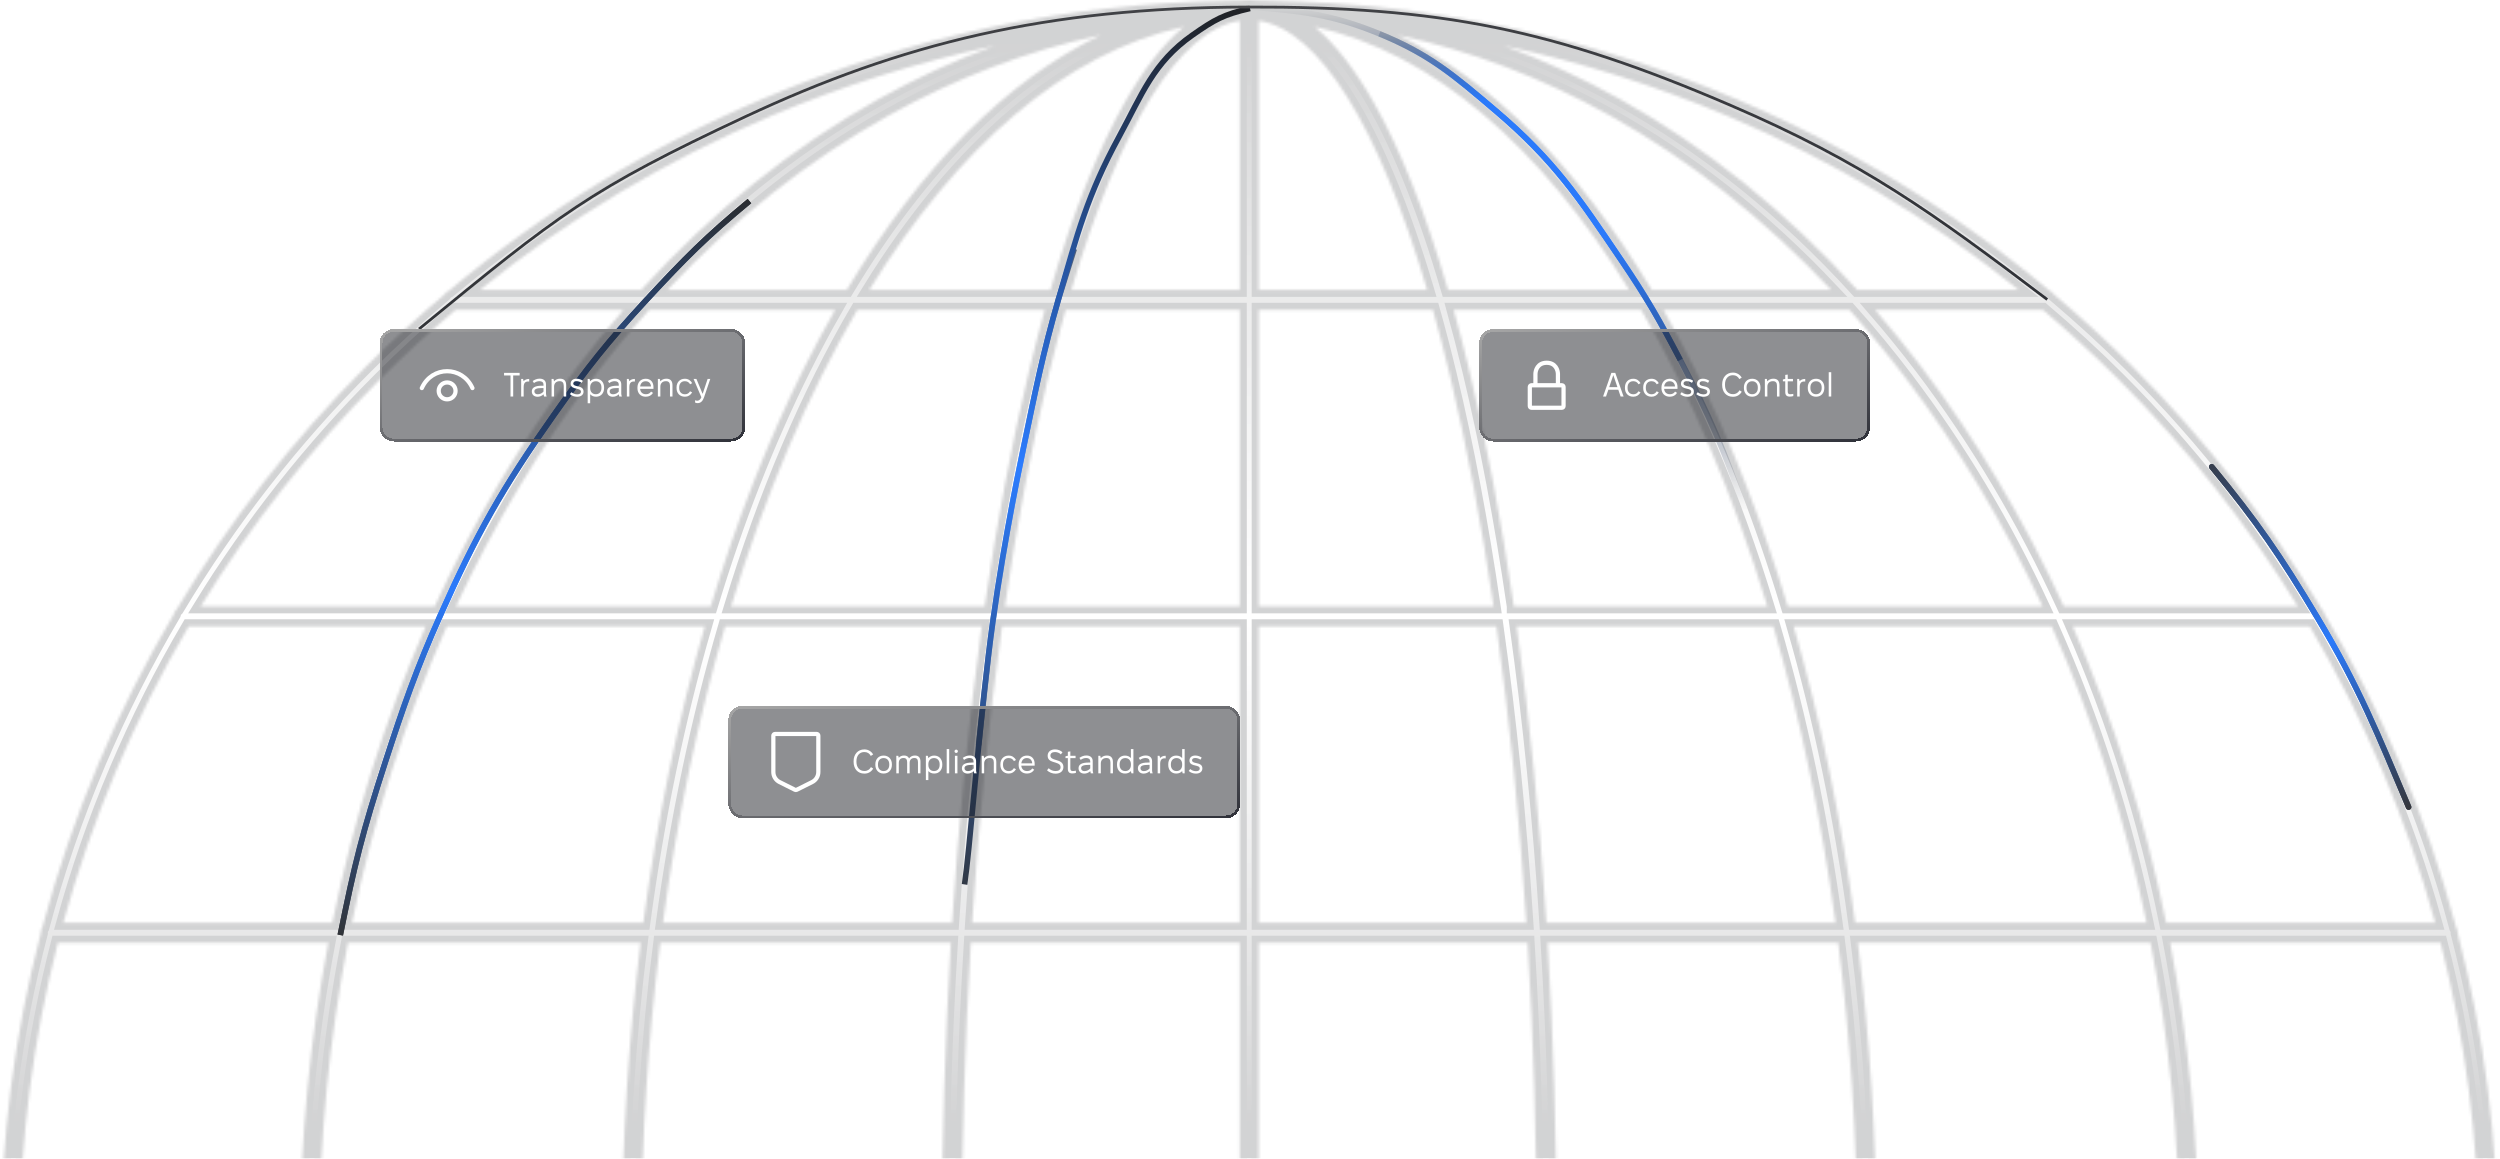 <svg width="889" height="412" viewBox="0 0 889 412" fill="none" xmlns="http://www.w3.org/2000/svg">
<g opacity="0.2">
<mask id="path-1-inside-1_2053_4149" fill="white">
<path d="M873.945 556.624C883.373 520.525 888.177 483.294 888.268 445.339C888.383 444.989 888.461 444.621 888.461 444.232C888.461 443.843 888.383 443.476 888.268 443.125C888.176 405.17 883.372 367.939 873.945 331.84C873.947 331.79 873.96 331.743 873.96 331.692C873.96 331.004 873.756 330.368 873.418 329.824C868.134 309.977 861.452 290.475 853.379 271.388C845.624 253.054 836.682 235.384 826.643 218.4C826.482 217.652 826.079 217.001 825.528 216.509C806.834 185.238 784.332 156.359 758.217 130.244C749.297 121.324 740.037 112.849 730.488 104.776C730.086 104.115 729.482 103.596 728.753 103.31C695.099 75.151 657.683 52.26 617.073 35.083C564.686 12.925 509.178 1.227 451.967 0.259C450.544 0.217 449.12 0.187 447.694 0.169C447.538 0.164 447.382 0.156 447.225 0.152C446.23 0.052 445.231 0 444.23 0C443.229 0 442.23 0.052 441.235 0.152C441.079 0.156 440.922 0.164 440.766 0.169C439.34 0.188 437.916 0.218 436.494 0.259C379.283 1.227 323.775 12.924 271.387 35.083C230.777 52.259 193.361 75.15 159.707 103.31C158.978 103.596 158.374 104.116 157.972 104.777C148.424 112.849 139.164 121.324 130.244 130.244C104.129 156.359 81.628 185.238 62.934 216.509C62.382 217.001 61.979 217.653 61.818 218.402C51.78 235.385 42.838 253.054 35.083 271.388C27.01 290.475 20.329 309.978 15.044 329.824C14.706 330.368 14.502 331.004 14.502 331.692C14.502 331.742 14.515 331.789 14.517 331.839C5.089 367.939 0.284 405.17 0.193 443.126C0.078 443.476 0 443.843 0 444.231C0 444.619 0.078 444.986 0.193 445.336C0.284 483.292 5.089 520.523 14.517 556.622C14.515 556.672 14.502 556.719 14.502 556.77C14.502 557.458 14.706 558.094 15.044 558.638C20.328 578.485 27.009 597.987 35.082 617.074C42.837 635.408 51.778 653.077 61.816 670.06C61.977 670.81 62.381 671.462 62.933 671.954C81.627 703.225 104.128 732.103 130.243 758.218C139.163 767.138 148.423 775.613 157.971 783.685C158.373 784.347 158.978 784.867 159.708 785.153C193.362 813.312 230.778 836.203 271.387 853.379C323.724 875.516 379.174 887.212 436.326 888.199C437.81 888.243 439.296 888.274 440.783 888.293C440.934 888.297 441.084 888.306 441.235 888.309C442.23 888.409 443.229 888.461 444.23 888.461C445.231 888.461 446.23 888.409 447.225 888.309C447.376 888.305 447.526 888.297 447.677 888.293C449.164 888.274 450.65 888.243 452.134 888.199C509.286 887.211 564.737 875.516 617.073 853.379C657.682 836.202 695.098 813.312 728.752 785.153C729.482 784.867 730.086 784.347 730.488 783.685C740.036 775.613 749.296 767.138 758.216 758.218C784.331 732.104 806.832 703.225 825.526 671.954C826.077 671.462 826.48 670.811 826.641 670.062C836.679 653.078 845.622 635.409 853.377 617.075C861.45 597.988 868.131 578.486 873.416 558.64C873.754 558.096 873.958 557.459 873.958 556.771C873.96 556.721 873.947 556.674 873.945 556.624ZM6.948 447.789H106.602C106.816 483.796 110.25 519.133 116.756 553.217H20.593C11.801 518.982 7.231 483.719 6.948 447.789ZM20.592 335.25H116.755C110.248 369.334 106.814 404.671 106.601 440.678H6.947C7.231 404.747 11.801 369.484 20.592 335.25ZM881.515 440.677H781.861C781.647 404.67 778.213 369.333 771.707 335.249H867.87C876.662 369.484 881.232 404.747 881.515 440.677ZM775.032 440.677H667.341C667.2 404.669 664.937 369.332 660.651 335.249H764.745C771.329 369.308 774.816 404.647 775.032 440.677ZM509.538 778.295H447.601V672.867H531.126C526.798 702.369 521.604 729.945 515.586 755.008C513.637 763.126 511.618 770.888 509.538 778.295ZM372.877 755.007C366.86 729.945 361.665 702.369 357.337 672.866H440.863V778.294H378.926C376.845 770.888 374.826 763.126 372.877 755.007ZM378.925 110.171H440.862V215.599H357.336C361.664 186.097 366.859 158.521 372.876 133.459C374.826 125.34 376.845 117.578 378.925 110.171ZM515.586 133.459C521.603 158.521 526.797 186.097 531.126 215.599H447.601V110.171H509.538C511.618 117.578 513.637 125.34 515.586 133.459ZM447.601 103.06V7.375C469.039 10.623 490.24 44.711 507.489 103.06H447.601ZM440.862 7.376V103.061H380.974C398.223 44.712 419.424 10.624 440.862 7.376ZM440.862 222.711V328.139H345.687C348.099 291.171 351.67 255.78 356.316 222.711H440.862ZM440.862 335.25V440.678H341.996C342.064 404.653 343.162 369.314 345.237 335.25H440.862ZM440.862 447.789V553.217H345.238C343.163 519.153 342.065 483.814 341.997 447.789H440.862ZM440.862 560.328V665.756H356.316C351.669 632.687 348.099 597.296 345.687 560.328H440.862ZM440.862 785.406V881.091C419.424 877.843 398.223 843.755 380.974 785.406H440.862ZM447.601 881.09V785.405H507.489C490.24 843.754 469.039 877.842 447.601 881.09ZM447.601 665.755V560.328H542.775C540.363 597.296 536.792 632.687 532.146 665.756L447.601 665.755ZM447.601 553.216V447.789H546.466C546.398 483.814 545.3 519.153 543.225 553.217H447.601V553.216ZM447.601 440.677V335.25H543.224C545.299 369.314 546.397 404.652 546.465 440.678H447.601V440.677ZM447.601 328.138V222.711H532.146C536.793 255.78 540.363 291.171 542.775 328.139L447.601 328.138ZM539.324 222.711H630.611C640.146 255.382 647.637 290.766 652.733 328.139H549.898C547.497 291.199 543.946 255.81 539.324 222.711ZM538.312 215.599C533.922 185.487 528.635 157.352 522.5 131.799C520.698 124.291 518.838 117.084 516.927 110.172H583.598C601.18 140.206 616.364 175.802 628.488 215.6H538.312V215.599ZM514.911 103.06C506.948 75.677 498.102 53.34 488.506 36.434C481.784 24.592 474.78 15.617 467.543 9.534C509.553 18.68 547.998 52.248 579.324 103.06H514.911ZM399.957 36.434C390.361 53.34 381.514 75.678 373.551 103.06H309.139C340.465 52.247 378.91 18.68 420.92 9.534C413.683 15.617 406.679 24.591 399.957 36.434ZM371.536 110.171C369.624 117.083 367.765 124.291 365.962 131.798C359.827 157.351 354.54 185.487 350.15 215.598H259.975C272.099 175.801 287.283 140.204 304.865 110.17L371.536 110.171ZM349.138 222.711C344.515 255.81 340.964 291.199 338.563 328.139H235.729C240.825 290.766 248.317 255.382 257.851 222.711H349.138ZM338.114 335.25C336.046 369.328 334.953 404.666 334.885 440.678H227.999C228.143 404.319 230.49 369.002 234.788 335.25H338.114ZM334.885 447.789C334.953 483.801 336.046 519.138 338.114 553.217H234.788C230.49 519.466 228.143 484.148 227.999 447.789H334.885ZM338.564 560.328C340.965 597.267 344.516 632.656 349.139 665.756H257.852C248.317 633.085 240.826 597.701 235.73 560.328H338.564ZM350.15 672.867C354.54 702.979 359.827 731.114 365.962 756.668C367.765 764.176 369.624 771.383 371.536 778.295H304.865C287.283 748.261 272.099 712.665 259.975 672.867H350.15ZM373.551 785.406C381.514 812.789 390.36 835.126 399.957 852.033C406.679 863.875 413.683 872.85 420.92 878.932C378.91 869.786 340.465 836.218 309.139 785.406H373.551ZM488.506 852.033C498.102 835.126 506.949 812.789 514.911 785.406H579.323C547.997 836.219 509.553 869.786 467.543 878.932C474.78 872.849 481.784 863.875 488.506 852.033ZM516.927 778.295C518.839 771.383 520.698 764.176 522.5 756.668C528.635 731.115 533.922 702.979 538.312 672.867H628.487C616.363 712.664 601.179 748.261 583.597 778.295H516.927ZM539.323 665.755C543.946 632.655 547.497 597.267 549.898 560.327H652.733C647.637 597.7 640.145 633.084 630.611 665.755H539.323ZM550.348 553.216C552.416 519.138 553.509 483.8 553.577 447.788H660.463C660.319 484.147 657.972 519.464 653.674 553.216H550.348ZM553.576 440.677C553.508 404.665 552.415 369.328 550.347 335.249H653.673C657.971 369 660.318 404.318 660.462 440.677H553.576ZM659.718 328.138C654.745 291.208 647.391 255.82 637.817 222.71H729.581C744.333 255.762 755.669 291.156 763.327 328.138H659.718ZM635.724 215.599C626.557 185.225 615.498 156.852 602.656 131.092C599.038 123.834 595.312 116.863 591.492 110.171H657.648C664.602 117.952 671.352 126.112 677.86 134.692C696.599 159.398 712.799 186.557 726.335 215.599H635.724ZM587.331 103.06C560.965 59.103 530.209 28.355 497.108 12.511C523.028 18.008 548.303 27.581 572.673 41.171C601.021 56.979 627.285 77.734 651.125 103.06H587.331ZM301.132 103.06H237.338C261.178 77.734 287.442 56.979 315.79 41.171C340.16 27.581 365.434 18.008 391.354 12.511C358.253 28.355 327.498 59.103 301.132 103.06ZM296.971 110.171C293.15 116.863 289.425 123.834 285.807 131.092C272.965 156.852 261.906 185.225 252.739 215.599H162.129C175.664 186.557 191.865 159.398 210.604 134.692C217.112 126.112 223.861 117.952 230.816 110.171H296.971ZM250.646 222.711C241.072 255.821 233.718 291.209 228.745 328.139H125.136C132.794 291.157 144.131 255.763 158.882 222.711H250.646ZM227.811 335.25C223.525 369.333 221.262 404.67 221.121 440.678H113.431C113.647 404.648 117.133 369.308 123.718 335.25H227.811ZM113.431 447.789H221.121C221.262 483.797 223.525 519.134 227.811 553.217H123.718C117.133 519.158 113.647 483.819 113.431 447.789ZM228.744 560.328C233.718 597.258 241.071 632.646 250.645 665.756H158.881C144.129 632.704 132.793 597.31 125.135 560.328H228.744ZM252.739 672.867C261.906 703.241 272.965 731.614 285.807 757.374C289.425 764.632 293.151 771.603 296.971 778.295H230.815C223.861 770.514 217.111 762.354 210.603 753.774C191.864 729.068 175.664 701.909 162.128 672.867H252.739ZM301.132 785.406C327.498 829.362 358.252 860.11 391.352 875.954C365.433 870.457 340.159 860.884 315.79 847.295C287.442 831.487 261.178 810.731 237.338 785.405L301.132 785.406ZM587.331 785.406H651.125C627.285 810.732 601.021 831.488 572.673 847.296C548.303 860.885 523.029 870.458 497.11 875.955C530.209 860.11 560.965 829.362 587.331 785.406ZM591.492 778.295C595.313 771.603 599.038 764.632 602.656 757.374C615.498 731.614 626.557 703.241 635.724 672.867H726.334C712.798 701.909 696.598 729.069 677.859 753.774C671.351 762.354 664.602 770.513 657.647 778.295H591.492ZM637.816 665.755C647.39 632.645 654.744 597.257 659.717 560.327H763.326C755.668 597.309 744.332 632.703 729.58 665.755H637.816ZM660.651 553.216C664.937 519.133 667.2 483.796 667.341 447.788H775.032C774.816 483.818 771.33 519.158 764.745 553.216H660.651ZM781.862 447.789H881.516C881.233 483.72 876.663 518.982 867.871 553.217H771.708C778.214 519.133 781.648 483.796 781.862 447.789ZM865.975 328.138H770.288C762.739 291.213 751.578 255.825 737.046 222.71H821.361C831.036 239.167 839.67 256.275 847.173 274.015C854.658 291.712 860.924 309.773 865.975 328.138ZM817.097 215.599H733.872C719.868 185.026 702.953 156.475 683.301 130.565C677.94 123.497 672.415 116.71 666.753 110.171H726.431C735.733 118.049 744.757 126.315 753.454 135.011C777.952 159.51 799.22 186.48 817.097 215.599ZM614.449 41.292C651.8 57.09 686.402 77.805 717.813 103.061H660.441C634.985 75.087 606.695 52.325 575.998 35.207C562.573 27.721 548.877 21.429 534.952 16.329C562.104 22.056 588.661 30.384 614.449 41.292ZM274.013 41.292C299.801 30.385 326.359 22.057 353.51 16.328C339.586 21.428 325.889 27.72 312.464 35.206C281.767 52.324 253.477 75.086 228.021 103.06H170.65C202.061 77.804 236.663 57.089 274.013 41.292ZM135.01 135.011C143.706 126.315 152.73 118.049 162.033 110.171H221.711C216.049 116.71 210.524 123.497 205.163 130.565C185.51 156.475 168.596 185.026 154.592 215.599H71.366C89.243 186.48 110.511 159.51 135.01 135.011ZM41.29 274.015C48.793 256.275 57.427 239.167 67.102 222.71H151.417C136.885 255.825 125.725 291.213 118.175 328.138H22.487C27.539 309.773 33.805 291.712 41.29 274.015ZM22.488 560.328H118.176C125.725 597.253 136.885 632.641 151.418 665.756H67.103C57.428 649.299 48.794 632.191 41.291 614.451C33.805 596.754 27.539 578.692 22.488 560.328ZM71.365 672.867H154.591C168.595 703.44 185.509 731.991 205.162 757.901C210.523 764.969 216.048 771.756 221.71 778.295H162.033C152.731 770.417 143.706 762.151 135.01 753.455C110.511 728.956 89.242 701.987 71.365 672.867ZM274.013 847.174C236.663 831.376 202.061 810.662 170.65 785.405H228.021C253.477 813.379 281.767 836.141 312.464 853.259C325.889 860.745 339.585 867.037 353.509 872.137C326.358 866.409 299.801 858.081 274.013 847.174ZM614.449 847.174C588.662 858.081 562.104 866.409 534.954 872.137C548.878 867.037 562.574 860.745 575.999 853.259C606.696 836.142 634.986 813.38 660.442 785.405H717.813C686.402 810.662 651.8 831.377 614.449 847.174ZM753.453 753.455C744.757 762.151 735.733 770.417 726.43 778.295H666.752C672.414 771.756 677.939 764.969 683.3 757.901C702.953 731.991 719.868 703.44 733.871 672.867H817.097C799.22 701.987 777.952 728.956 753.453 753.455ZM847.173 614.451C839.67 632.191 831.036 649.299 821.361 665.756H737.046C751.579 632.641 762.739 597.253 770.288 560.328H865.975C860.924 578.692 854.658 596.754 847.173 614.451Z"/>
</mask>
<path d="M873.945 556.624C883.373 520.525 888.177 483.294 888.268 445.339C888.383 444.989 888.461 444.621 888.461 444.232C888.461 443.843 888.383 443.476 888.268 443.125C888.176 405.17 883.372 367.939 873.945 331.84C873.947 331.79 873.96 331.743 873.96 331.692C873.96 331.004 873.756 330.368 873.418 329.824C868.134 309.977 861.452 290.475 853.379 271.388C845.624 253.054 836.682 235.384 826.643 218.4C826.482 217.652 826.079 217.001 825.528 216.509C806.834 185.238 784.332 156.359 758.217 130.244C749.297 121.324 740.037 112.849 730.488 104.776C730.086 104.115 729.482 103.596 728.753 103.31C695.099 75.151 657.683 52.26 617.073 35.083C564.686 12.925 509.178 1.227 451.967 0.259C450.544 0.217 449.12 0.187 447.694 0.169C447.538 0.164 447.382 0.156 447.225 0.152C446.23 0.052 445.231 0 444.23 0C443.229 0 442.23 0.052 441.235 0.152C441.079 0.156 440.922 0.164 440.766 0.169C439.34 0.188 437.916 0.218 436.494 0.259C379.283 1.227 323.775 12.924 271.387 35.083C230.777 52.259 193.361 75.15 159.707 103.31C158.978 103.596 158.374 104.116 157.972 104.777C148.424 112.849 139.164 121.324 130.244 130.244C104.129 156.359 81.628 185.238 62.934 216.509C62.382 217.001 61.979 217.653 61.818 218.402C51.78 235.385 42.838 253.054 35.083 271.388C27.01 290.475 20.329 309.978 15.044 329.824C14.706 330.368 14.502 331.004 14.502 331.692C14.502 331.742 14.515 331.789 14.517 331.839C5.089 367.939 0.284 405.17 0.193 443.126C0.078 443.476 0 443.843 0 444.231C0 444.619 0.078 444.986 0.193 445.336C0.284 483.292 5.089 520.523 14.517 556.622C14.515 556.672 14.502 556.719 14.502 556.77C14.502 557.458 14.706 558.094 15.044 558.638C20.328 578.485 27.009 597.987 35.082 617.074C42.837 635.408 51.778 653.077 61.816 670.06C61.977 670.81 62.381 671.462 62.933 671.954C81.627 703.225 104.128 732.103 130.243 758.218C139.163 767.138 148.423 775.613 157.971 783.685C158.373 784.347 158.978 784.867 159.708 785.153C193.362 813.312 230.778 836.203 271.387 853.379C323.724 875.516 379.174 887.212 436.326 888.199C437.81 888.243 439.296 888.274 440.783 888.293C440.934 888.297 441.084 888.306 441.235 888.309C442.23 888.409 443.229 888.461 444.23 888.461C445.231 888.461 446.23 888.409 447.225 888.309C447.376 888.305 447.526 888.297 447.677 888.293C449.164 888.274 450.65 888.243 452.134 888.199C509.286 887.211 564.737 875.516 617.073 853.379C657.682 836.202 695.098 813.312 728.752 785.153C729.482 784.867 730.086 784.347 730.488 783.685C740.036 775.613 749.296 767.138 758.216 758.218C784.331 732.104 806.832 703.225 825.526 671.954C826.077 671.462 826.48 670.811 826.641 670.062C836.679 653.078 845.622 635.409 853.377 617.075C861.45 597.988 868.131 578.486 873.416 558.64C873.754 558.096 873.958 557.459 873.958 556.771C873.96 556.721 873.947 556.674 873.945 556.624ZM6.948 447.789H106.602C106.816 483.796 110.25 519.133 116.756 553.217H20.593C11.801 518.982 7.231 483.719 6.948 447.789ZM20.592 335.25H116.755C110.248 369.334 106.814 404.671 106.601 440.678H6.947C7.231 404.747 11.801 369.484 20.592 335.25ZM881.515 440.677H781.861C781.647 404.67 778.213 369.333 771.707 335.249H867.87C876.662 369.484 881.232 404.747 881.515 440.677ZM775.032 440.677H667.341C667.2 404.669 664.937 369.332 660.651 335.249H764.745C771.329 369.308 774.816 404.647 775.032 440.677ZM509.538 778.295H447.601V672.867H531.126C526.798 702.369 521.604 729.945 515.586 755.008C513.637 763.126 511.618 770.888 509.538 778.295ZM372.877 755.007C366.86 729.945 361.665 702.369 357.337 672.866H440.863V778.294H378.926C376.845 770.888 374.826 763.126 372.877 755.007ZM378.925 110.171H440.862V215.599H357.336C361.664 186.097 366.859 158.521 372.876 133.459C374.826 125.34 376.845 117.578 378.925 110.171ZM515.586 133.459C521.603 158.521 526.797 186.097 531.126 215.599H447.601V110.171H509.538C511.618 117.578 513.637 125.34 515.586 133.459ZM447.601 103.06V7.375C469.039 10.623 490.24 44.711 507.489 103.06H447.601ZM440.862 7.376V103.061H380.974C398.223 44.712 419.424 10.624 440.862 7.376ZM440.862 222.711V328.139H345.687C348.099 291.171 351.67 255.78 356.316 222.711H440.862ZM440.862 335.25V440.678H341.996C342.064 404.653 343.162 369.314 345.237 335.25H440.862ZM440.862 447.789V553.217H345.238C343.163 519.153 342.065 483.814 341.997 447.789H440.862ZM440.862 560.328V665.756H356.316C351.669 632.687 348.099 597.296 345.687 560.328H440.862ZM440.862 785.406V881.091C419.424 877.843 398.223 843.755 380.974 785.406H440.862ZM447.601 881.09V785.405H507.489C490.24 843.754 469.039 877.842 447.601 881.09ZM447.601 665.755V560.328H542.775C540.363 597.296 536.792 632.687 532.146 665.756L447.601 665.755ZM447.601 553.216V447.789H546.466C546.398 483.814 545.3 519.153 543.225 553.217H447.601V553.216ZM447.601 440.677V335.25H543.224C545.299 369.314 546.397 404.652 546.465 440.678H447.601V440.677ZM447.601 328.138V222.711H532.146C536.793 255.78 540.363 291.171 542.775 328.139L447.601 328.138ZM539.324 222.711H630.611C640.146 255.382 647.637 290.766 652.733 328.139H549.898C547.497 291.199 543.946 255.81 539.324 222.711ZM538.312 215.599C533.922 185.487 528.635 157.352 522.5 131.799C520.698 124.291 518.838 117.084 516.927 110.172H583.598C601.18 140.206 616.364 175.802 628.488 215.6H538.312V215.599ZM514.911 103.06C506.948 75.677 498.102 53.34 488.506 36.434C481.784 24.592 474.78 15.617 467.543 9.534C509.553 18.68 547.998 52.248 579.324 103.06H514.911ZM399.957 36.434C390.361 53.34 381.514 75.678 373.551 103.06H309.139C340.465 52.247 378.91 18.68 420.92 9.534C413.683 15.617 406.679 24.591 399.957 36.434ZM371.536 110.171C369.624 117.083 367.765 124.291 365.962 131.798C359.827 157.351 354.54 185.487 350.15 215.598H259.975C272.099 175.801 287.283 140.204 304.865 110.17L371.536 110.171ZM349.138 222.711C344.515 255.81 340.964 291.199 338.563 328.139H235.729C240.825 290.766 248.317 255.382 257.851 222.711H349.138ZM338.114 335.25C336.046 369.328 334.953 404.666 334.885 440.678H227.999C228.143 404.319 230.49 369.002 234.788 335.25H338.114ZM334.885 447.789C334.953 483.801 336.046 519.138 338.114 553.217H234.788C230.49 519.466 228.143 484.148 227.999 447.789H334.885ZM338.564 560.328C340.965 597.267 344.516 632.656 349.139 665.756H257.852C248.317 633.085 240.826 597.701 235.73 560.328H338.564ZM350.15 672.867C354.54 702.979 359.827 731.114 365.962 756.668C367.765 764.176 369.624 771.383 371.536 778.295H304.865C287.283 748.261 272.099 712.665 259.975 672.867H350.15ZM373.551 785.406C381.514 812.789 390.36 835.126 399.957 852.033C406.679 863.875 413.683 872.85 420.92 878.932C378.91 869.786 340.465 836.218 309.139 785.406H373.551ZM488.506 852.033C498.102 835.126 506.949 812.789 514.911 785.406H579.323C547.997 836.219 509.553 869.786 467.543 878.932C474.78 872.849 481.784 863.875 488.506 852.033ZM516.927 778.295C518.839 771.383 520.698 764.176 522.5 756.668C528.635 731.115 533.922 702.979 538.312 672.867H628.487C616.363 712.664 601.179 748.261 583.597 778.295H516.927ZM539.323 665.755C543.946 632.655 547.497 597.267 549.898 560.327H652.733C647.637 597.7 640.145 633.084 630.611 665.755H539.323ZM550.348 553.216C552.416 519.138 553.509 483.8 553.577 447.788H660.463C660.319 484.147 657.972 519.464 653.674 553.216H550.348ZM553.576 440.677C553.508 404.665 552.415 369.328 550.347 335.249H653.673C657.971 369 660.318 404.318 660.462 440.677H553.576ZM659.718 328.138C654.745 291.208 647.391 255.82 637.817 222.71H729.581C744.333 255.762 755.669 291.156 763.327 328.138H659.718ZM635.724 215.599C626.557 185.225 615.498 156.852 602.656 131.092C599.038 123.834 595.312 116.863 591.492 110.171H657.648C664.602 117.952 671.352 126.112 677.86 134.692C696.599 159.398 712.799 186.557 726.335 215.599H635.724ZM587.331 103.06C560.965 59.103 530.209 28.355 497.108 12.511C523.028 18.008 548.303 27.581 572.673 41.171C601.021 56.979 627.285 77.734 651.125 103.06H587.331ZM301.132 103.06H237.338C261.178 77.734 287.442 56.979 315.79 41.171C340.16 27.581 365.434 18.008 391.354 12.511C358.253 28.355 327.498 59.103 301.132 103.06ZM296.971 110.171C293.15 116.863 289.425 123.834 285.807 131.092C272.965 156.852 261.906 185.225 252.739 215.599H162.129C175.664 186.557 191.865 159.398 210.604 134.692C217.112 126.112 223.861 117.952 230.816 110.171H296.971ZM250.646 222.711C241.072 255.821 233.718 291.209 228.745 328.139H125.136C132.794 291.157 144.131 255.763 158.882 222.711H250.646ZM227.811 335.25C223.525 369.333 221.262 404.67 221.121 440.678H113.431C113.647 404.648 117.133 369.308 123.718 335.25H227.811ZM113.431 447.789H221.121C221.262 483.797 223.525 519.134 227.811 553.217H123.718C117.133 519.158 113.647 483.819 113.431 447.789ZM228.744 560.328C233.718 597.258 241.071 632.646 250.645 665.756H158.881C144.129 632.704 132.793 597.31 125.135 560.328H228.744ZM252.739 672.867C261.906 703.241 272.965 731.614 285.807 757.374C289.425 764.632 293.151 771.603 296.971 778.295H230.815C223.861 770.514 217.111 762.354 210.603 753.774C191.864 729.068 175.664 701.909 162.128 672.867H252.739ZM301.132 785.406C327.498 829.362 358.252 860.11 391.352 875.954C365.433 870.457 340.159 860.884 315.79 847.295C287.442 831.487 261.178 810.731 237.338 785.405L301.132 785.406ZM587.331 785.406H651.125C627.285 810.732 601.021 831.488 572.673 847.296C548.303 860.885 523.029 870.458 497.11 875.955C530.209 860.11 560.965 829.362 587.331 785.406ZM591.492 778.295C595.313 771.603 599.038 764.632 602.656 757.374C615.498 731.614 626.557 703.241 635.724 672.867H726.334C712.798 701.909 696.598 729.069 677.859 753.774C671.351 762.354 664.602 770.513 657.647 778.295H591.492ZM637.816 665.755C647.39 632.645 654.744 597.257 659.717 560.327H763.326C755.668 597.309 744.332 632.703 729.58 665.755H637.816ZM660.651 553.216C664.937 519.133 667.2 483.796 667.341 447.788H775.032C774.816 483.818 771.33 519.158 764.745 553.216H660.651ZM781.862 447.789H881.516C881.233 483.72 876.663 518.982 867.871 553.217H771.708C778.214 519.133 781.648 483.796 781.862 447.789ZM865.975 328.138H770.288C762.739 291.213 751.578 255.825 737.046 222.71H821.361C831.036 239.167 839.67 256.275 847.173 274.015C854.658 291.712 860.924 309.773 865.975 328.138ZM817.097 215.599H733.872C719.868 185.026 702.953 156.475 683.301 130.565C677.94 123.497 672.415 116.71 666.753 110.171H726.431C735.733 118.049 744.757 126.315 753.454 135.011C777.952 159.51 799.22 186.48 817.097 215.599ZM614.449 41.292C651.8 57.09 686.402 77.805 717.813 103.061H660.441C634.985 75.087 606.695 52.325 575.998 35.207C562.573 27.721 548.877 21.429 534.952 16.329C562.104 22.056 588.661 30.384 614.449 41.292ZM274.013 41.292C299.801 30.385 326.359 22.057 353.51 16.328C339.586 21.428 325.889 27.72 312.464 35.206C281.767 52.324 253.477 75.086 228.021 103.06H170.65C202.061 77.804 236.663 57.089 274.013 41.292ZM135.01 135.011C143.706 126.315 152.73 118.049 162.033 110.171H221.711C216.049 116.71 210.524 123.497 205.163 130.565C185.51 156.475 168.596 185.026 154.592 215.599H71.366C89.243 186.48 110.511 159.51 135.01 135.011ZM41.29 274.015C48.793 256.275 57.427 239.167 67.102 222.71H151.417C136.885 255.825 125.725 291.213 118.175 328.138H22.487C27.539 309.773 33.805 291.712 41.29 274.015ZM22.488 560.328H118.176C125.725 597.253 136.885 632.641 151.418 665.756H67.103C57.428 649.299 48.794 632.191 41.291 614.451C33.805 596.754 27.539 578.692 22.488 560.328ZM71.365 672.867H154.591C168.595 703.44 185.509 731.991 205.162 757.901C210.523 764.969 216.048 771.756 221.71 778.295H162.033C152.731 770.417 143.706 762.151 135.01 753.455C110.511 728.956 89.242 701.987 71.365 672.867ZM274.013 847.174C236.663 831.376 202.061 810.662 170.65 785.405H228.021C253.477 813.379 281.767 836.141 312.464 853.259C325.889 860.745 339.585 867.037 353.509 872.137C326.358 866.409 299.801 858.081 274.013 847.174ZM614.449 847.174C588.662 858.081 562.104 866.409 534.954 872.137C548.878 867.037 562.574 860.745 575.999 853.259C606.696 836.142 634.986 813.38 660.442 785.405H717.813C686.402 810.662 651.8 831.377 614.449 847.174ZM753.453 753.455C744.757 762.151 735.733 770.417 726.43 778.295H666.752C672.414 771.756 677.939 764.969 683.3 757.901C702.953 731.991 719.868 703.44 733.871 672.867H817.097C799.22 701.987 777.952 728.956 753.453 753.455ZM847.173 614.451C839.67 632.191 831.036 649.299 821.361 665.756H737.046C751.579 632.641 762.739 597.253 770.288 560.328H865.975C860.924 578.692 854.658 596.754 847.173 614.451Z" fill="url(#paint0_linear_2053_4149)" stroke="#202227" stroke-width="5" mask="url(#path-1-inside-1_2053_4149)"/>
</g>
<g opacity="0.8" filter="url(#filter0_f_2053_4149)">
<path d="M348 265L351.5 233C355.292 201.374 361.581 170.495 364 159C368.341 138.376 370.651 126.248 376.5 106L382 88.5" stroke="url(#paint1_linear_2053_4149)" stroke-width="2"/>
</g>
<path d="M444.5 3C435.127 5.144 431.873 6.979 424 12.5C410.117 22.235 406.094 33.6 398 48.5C386.651 69.391 383.098 83.159 376.5 106C370.651 126.248 368.341 138.376 364 159C361.581 170.495 355.292 201.374 351.5 233C347.416 267.059 344.847 301.985 343 314.5" stroke="url(#paint2_linear_2053_4149)" stroke-width="2"/>
<g filter="url(#filter1_f_2053_4149)">
<path d="M490.5 12C508.49 19.372 517.195 26.898 532 39.5C552.58 57.018 561.341 70.126 576.5 92.5C585.535 105.835 590.047 113.72 597.5 128" stroke="url(#paint3_linear_2053_4149)" stroke-width="2"/>
</g>
<path d="M445 2.5C463 4 473.704 5.117 490.5 12C508.49 19.372 517.195 26.898 532 39.5C552.58 57.018 561.341 70.126 576.5 92.5C585.535 105.835 590.047 113.72 597.5 128C608.023 148.161 613.11 159.992 620.5 181.5" stroke="url(#paint4_linear_2053_4149)" stroke-width="2"/>
<g filter="url(#filter2_f_2053_4149)">
<path d="M121 332.5C126 307.5 129.009 295.595 137 271C143.377 251.373 148.097 237.849 156.5 219C169.566 189.69 178.502 173.723 197 147.5C208.848 130.705 216.042 121.587 230 106.5C243.507 91.9 251.173 84.176 266.5 71.5" stroke="url(#paint5_linear_2053_4149)" stroke-width="2"/>
</g>
<path d="M121 332.5C126 307.5 129.009 295.595 137 271C143.377 251.373 148.097 237.849 156.5 219C169.566 189.69 178.502 173.723 197 147.5C208.848 130.705 216.042 121.587 230 106.5C243.507 91.9 251.173 84.176 266.5 71.5" stroke="url(#paint6_linear_2053_4149)" stroke-width="2"/>
<g filter="url(#filter3_f_2053_4149)">
<path d="M786.5 166C802.697 185.714 810.89 197.611 824 219.5C838.987 244.522 845.5 261 856.5 287" stroke="url(#paint7_linear_2053_4149)" stroke-width="2" stroke-linecap="round"/>
</g>
<path d="M786.5 166C802.697 185.714 810.89 197.611 824 219.5C838.987 244.522 845.5 261 856.5 287" stroke="url(#paint8_linear_2053_4149)" stroke-width="2" stroke-linecap="round"/>
<path d="M149 117C199 76 209.5 67.5 265 41.5C320.5 15.499 372.147 2.71 443.5 2.5C512.046 2.298 552.543 10.387 615.5 37.5C662.721 57.836 687 75.5 728 106.5" stroke="url(#paint9_linear_2053_4149)"/>
<g filter="url(#filter4_d_2053_4149)">
<path d="M135 120C135 117.239 137.239 115 140 115H260C262.761 115 265 117.239 265 120V150C265 152.761 262.761 155 260 155H140C137.239 155 135 152.761 135 150V120Z" fill="#1F2126" fill-opacity="0.5" shape-rendering="crispEdges"/>
<path d="M135.5 120C135.5 117.515 137.515 115.5 140 115.5H260C262.485 115.5 264.5 117.515 264.5 120V150C264.5 152.485 262.485 154.5 260 154.5H140C137.515 154.5 135.5 152.485 135.5 150V120Z" stroke="#1F2126" shape-rendering="crispEdges"/>
<path d="M135.5 120C135.5 117.515 137.515 115.5 140 115.5H260C262.485 115.5 264.5 117.515 264.5 120V150C264.5 152.485 262.485 154.5 260 154.5H140C137.515 154.5 135.5 152.485 135.5 150V120Z" stroke="url(#paint10_linear_2053_4149)" shape-rendering="crispEdges"/>
<path d="M150 136C153.6 128 164.4 128 168 136" stroke="white" stroke-width="1.5" stroke-linecap="round" stroke-linejoin="round"/>
<path d="M159 140C157.343 140 156 138.657 156 137C156 135.343 157.343 134 159 134C160.657 134 162 135.343 162 137C162 138.657 160.657 140 159 140Z" stroke="white" stroke-width="1.5" stroke-linecap="round" stroke-linejoin="round"/>
<path d="M181.532 139V131.512H179.24V130.6H184.784V131.512H182.492V139H181.532ZM185.329 139V132.76H186.001C186.073 132.976 186.157 133.276 186.193 133.552C186.637 133.048 187.273 132.76 188.041 132.76H188.185V133.684C188.101 133.672 187.933 133.66 187.813 133.66C186.721 133.66 186.217 134.296 186.217 135.652V139H185.329ZM191.167 139.096C189.955 139.096 189.115 138.364 189.115 137.248V137.164C189.115 135.82 190.291 135.16 192.691 135.16H193.267V134.728C193.267 133.996 192.751 133.552 191.863 133.552H191.791C191.131 133.552 190.399 133.804 189.871 134.224L189.427 133.492C190.183 132.976 190.975 132.652 191.851 132.652H191.923C193.315 132.652 194.155 133.432 194.155 134.656V137.98C194.155 138.316 194.263 138.736 194.371 139H193.459C193.387 138.82 193.327 138.496 193.291 138.232C192.655 138.796 191.923 139.096 191.167 139.096ZM191.215 138.208C192.055 138.208 192.775 137.824 193.267 137.236V135.988H192.871C190.855 135.988 190.027 136.324 190.027 137.152V137.212C190.027 137.824 190.507 138.208 191.215 138.208ZM196.145 139V132.76H196.841C196.913 132.976 196.997 133.324 197.021 133.6C197.525 133.012 198.269 132.664 199.121 132.664H199.205C200.621 132.664 201.341 133.492 201.341 135.004V139H200.453V135.16C200.453 134.14 200.033 133.552 199.061 133.552H198.965C197.825 133.552 197.033 134.284 197.033 135.484V139H196.145ZM205.226 139.096C204.23 139.096 203.27 138.736 202.658 138.148L203.186 137.476C203.822 137.98 204.506 138.232 205.262 138.232C206.114 138.232 206.582 137.908 206.582 137.308C206.582 136.588 205.85 136.408 205.046 136.228C204.038 136 202.922 135.724 202.922 134.452C202.922 133.36 203.738 132.664 205.01 132.664C205.85 132.664 206.678 132.976 207.278 133.408L206.834 134.14C206.282 133.768 205.622 133.54 204.974 133.54C204.266 133.54 203.846 133.84 203.846 134.368C203.846 135.004 204.542 135.184 205.346 135.352C206.366 135.568 207.518 135.892 207.518 137.212C207.518 138.388 206.63 139.096 205.226 139.096ZM208.977 141.4V132.76H209.673C209.745 132.964 209.829 133.312 209.853 133.588C210.345 133.024 211.065 132.688 211.905 132.688H212.013C213.657 132.688 214.809 133.948 214.809 135.724V136.036C214.809 137.812 213.657 139.072 212.013 139.072H211.905C211.065 139.072 210.357 138.748 209.865 138.196V141.4H208.977ZM211.821 138.184H211.917C213.081 138.184 213.873 137.308 213.873 136.036V135.724C213.873 134.452 213.081 133.576 211.917 133.576H211.821C210.645 133.576 209.865 134.464 209.865 135.724V136.036C209.865 137.308 210.657 138.184 211.821 138.184ZM217.933 139.096C216.721 139.096 215.881 138.364 215.881 137.248V137.164C215.881 135.82 217.057 135.16 219.457 135.16H220.033V134.728C220.033 133.996 219.517 133.552 218.629 133.552H218.557C217.897 133.552 217.165 133.804 216.637 134.224L216.193 133.492C216.949 132.976 217.741 132.652 218.617 132.652H218.689C220.081 132.652 220.921 133.432 220.921 134.656V137.98C220.921 138.316 221.029 138.736 221.137 139H220.225C220.153 138.82 220.093 138.496 220.057 138.232C219.421 138.796 218.689 139.096 217.933 139.096ZM217.981 138.208C218.821 138.208 219.541 137.824 220.033 137.236V135.988H219.637C217.621 135.988 216.793 136.324 216.793 137.152V137.212C216.793 137.824 217.273 138.208 217.981 138.208ZM222.911 139V132.76H223.583C223.655 132.976 223.739 133.276 223.775 133.552C224.219 133.048 224.855 132.76 225.623 132.76H225.767V133.684C225.683 133.672 225.515 133.66 225.395 133.66C224.303 133.66 223.799 134.296 223.799 135.652V139H222.911ZM229.589 139.072C227.849 139.072 226.673 137.86 226.673 136.072V135.844C226.673 133.96 227.849 132.688 229.601 132.688H229.697C231.305 132.688 232.373 133.852 232.373 135.604V136.276H227.621C227.705 137.428 228.485 138.184 229.637 138.184H229.757C230.609 138.184 231.161 137.776 231.509 137.248L232.217 137.716C231.629 138.592 230.789 139.072 229.685 139.072H229.589ZM227.633 135.436H231.497C231.437 134.32 230.717 133.576 229.661 133.576H229.541C228.485 133.576 227.777 134.296 227.633 135.436ZM233.938 139V132.76H234.634C234.706 132.976 234.79 133.324 234.814 133.6C235.318 133.012 236.062 132.664 236.914 132.664H236.998C238.414 132.664 239.134 133.492 239.134 135.004V139H238.246V135.16C238.246 134.14 237.826 133.552 236.854 133.552H236.758C235.618 133.552 234.826 134.284 234.826 135.484V139H233.938ZM243.523 139.072C241.771 139.072 240.583 137.836 240.583 136.036V135.724C240.583 133.924 241.795 132.688 243.499 132.688H243.595C244.663 132.688 245.599 133.264 246.115 134.26L245.395 134.656C245.035 133.948 244.387 133.564 243.583 133.564H243.463C242.287 133.564 241.519 134.428 241.519 135.724V136.036C241.519 137.332 242.323 138.196 243.535 138.196H243.655C244.387 138.196 244.999 137.824 245.383 137.14L246.127 137.536C245.563 138.52 244.663 139.072 243.619 139.072H243.523ZM248.095 141.352C247.855 141.352 247.459 141.316 247.171 141.136V140.32C247.459 140.44 247.711 140.5 247.939 140.5C248.563 140.5 249.091 140.044 249.403 139.264L246.643 132.76H247.651L249.811 137.968H249.895L251.623 132.76H252.571L250.363 139.276C249.955 140.476 249.271 141.352 248.095 141.352Z" fill="white"/>
</g>
<g filter="url(#filter5_d_2053_4149)">
<rect x="259" y="249" width="182" height="40" rx="5" fill="#1F2126" fill-opacity="0.5" shape-rendering="crispEdges"/>
<rect x="259.5" y="249.5" width="181" height="39" rx="4.5" stroke="#1F2126" shape-rendering="crispEdges"/>
<rect x="259.5" y="249.5" width="181" height="39" rx="4.5" stroke="url(#paint11_linear_2053_4149)" shape-rendering="crispEdges"/>
<path d="M275 272.528V259.6C275 259.269 275.269 259 275.6 259H290.4C290.731 259 291 259.269 291 259.6V272.528C291 274.043 290.144 275.428 288.789 276.106L283.268 278.866C283.099 278.95 282.901 278.95 282.732 278.866L277.211 276.106C275.856 275.428 275 274.043 275 272.528Z" stroke="white" stroke-width="1.5" stroke-linecap="round" stroke-linejoin="round"/>
<path d="M307.344 273.096C305.04 273.096 303.54 271.428 303.54 268.908V268.68C303.54 266.184 305.112 264.492 307.32 264.492H307.44C308.688 264.492 309.888 265.188 310.488 266.292L309.648 266.808C309.204 265.956 308.46 265.428 307.416 265.428H307.32C305.652 265.428 304.548 266.712 304.548 268.68V268.92C304.548 270.876 305.664 272.16 307.356 272.16H307.452C308.484 272.16 309.264 271.596 309.708 270.78L310.5 271.296C309.9 272.412 308.748 273.096 307.464 273.096H307.344ZM314.155 273.072C312.463 273.072 311.275 271.812 311.275 270.036V269.724C311.275 267.948 312.463 266.688 314.155 266.688H314.275C315.967 266.688 317.155 267.948 317.155 269.724V270.036C317.155 271.812 315.967 273.072 314.275 273.072H314.155ZM314.167 272.184H314.263C315.439 272.184 316.219 271.296 316.219 270.036V269.724C316.219 268.452 315.427 267.576 314.263 267.576H314.167C313.003 267.576 312.211 268.452 312.211 269.724V270.036C312.211 271.296 312.991 272.184 314.167 272.184ZM318.727 273V266.76H319.423C319.483 266.94 319.555 267.216 319.591 267.468C320.047 266.964 320.683 266.664 321.427 266.664H321.511C322.399 266.664 322.975 267.024 323.263 267.708C323.719 267.048 324.451 266.664 325.303 266.664H325.387C326.659 266.664 327.319 267.432 327.319 268.884V273H326.431V269.028C326.431 268.068 326.035 267.552 325.207 267.552H325.123C324.139 267.552 323.467 268.164 323.467 269.304V273H322.579V269.028C322.579 268.068 322.183 267.552 321.331 267.552H321.247C320.263 267.552 319.615 268.164 319.615 269.304V273H318.727ZM329.239 275.4V266.76H329.935C330.007 266.964 330.091 267.312 330.115 267.588C330.607 267.024 331.327 266.688 332.167 266.688H332.275C333.919 266.688 335.071 267.948 335.071 269.724V270.036C335.071 271.812 333.919 273.072 332.275 273.072H332.167C331.327 273.072 330.619 272.748 330.127 272.196V275.4H329.239ZM332.083 272.184H332.179C333.343 272.184 334.135 271.308 334.135 270.036V269.724C334.135 268.452 333.343 267.576 332.179 267.576H332.083C330.907 267.576 330.127 268.464 330.127 269.724V270.036C330.127 271.308 330.919 272.184 332.083 272.184ZM336.645 273V264.36H337.533V273H336.645ZM340.019 265.752C339.683 265.752 339.431 265.5 339.431 265.164C339.431 264.828 339.683 264.564 340.019 264.564C340.355 264.564 340.619 264.828 340.619 265.164C340.619 265.5 340.355 265.752 340.019 265.752ZM339.575 273V266.76H340.463V273H339.575ZM344.112 273.096C342.9 273.096 342.06 272.364 342.06 271.248V271.164C342.06 269.82 343.236 269.16 345.636 269.16H346.212V268.728C346.212 267.996 345.696 267.552 344.808 267.552H344.736C344.076 267.552 343.344 267.804 342.816 268.224L342.372 267.492C343.128 266.976 343.92 266.652 344.796 266.652H344.868C346.26 266.652 347.1 267.432 347.1 268.656V271.98C347.1 272.316 347.208 272.736 347.316 273H346.404C346.332 272.82 346.272 272.496 346.236 272.232C345.6 272.796 344.868 273.096 344.112 273.096ZM344.16 272.208C345 272.208 345.72 271.824 346.212 271.236V269.988H345.816C343.8 269.988 342.972 270.324 342.972 271.152V271.212C342.972 271.824 343.452 272.208 344.16 272.208ZM349.09 273V266.76H349.786C349.858 266.976 349.942 267.324 349.966 267.6C350.47 267.012 351.214 266.664 352.066 266.664H352.15C353.566 266.664 354.286 267.492 354.286 269.004V273H353.398V269.16C353.398 268.14 352.978 267.552 352.006 267.552H351.91C350.77 267.552 349.978 268.284 349.978 269.484V273H349.09ZM358.676 273.072C356.924 273.072 355.736 271.836 355.736 270.036V269.724C355.736 267.924 356.948 266.688 358.652 266.688H358.748C359.816 266.688 360.752 267.264 361.268 268.26L360.548 268.656C360.188 267.948 359.54 267.564 358.736 267.564H358.616C357.44 267.564 356.672 268.428 356.672 269.724V270.036C356.672 271.332 357.476 272.196 358.688 272.196H358.808C359.54 272.196 360.152 271.824 360.536 271.14L361.28 271.536C360.716 272.52 359.816 273.072 358.772 273.072H358.676ZM365.144 273.072C363.404 273.072 362.228 271.86 362.228 270.072V269.844C362.228 267.96 363.404 266.688 365.156 266.688H365.252C366.86 266.688 367.928 267.852 367.928 269.604V270.276H363.176C363.26 271.428 364.04 272.184 365.192 272.184H365.312C366.164 272.184 366.716 271.776 367.064 271.248L367.772 271.716C367.184 272.592 366.344 273.072 365.24 273.072H365.144ZM363.188 269.436H367.052C366.992 268.32 366.272 267.576 365.216 267.576H365.096C364.04 267.576 363.332 268.296 363.188 269.436ZM375.328 273.12C374.2 273.12 373.048 272.652 372.316 271.908L372.928 271.176C373.528 271.836 374.452 272.184 375.352 272.184C376.492 272.184 377.14 271.716 377.14 270.816C377.14 269.52 375.724 269.328 374.416 268.908C373.384 268.572 372.544 268.056 372.544 266.736C372.544 265.368 373.588 264.48 375.184 264.48C376.192 264.48 377.2 264.876 377.824 265.512L377.236 266.256C376.72 265.704 375.88 265.428 375.148 265.428C374.116 265.428 373.528 265.92 373.528 266.676C373.528 267.636 374.428 267.936 375.556 268.26C376.804 268.62 378.148 269.1 378.148 270.732C378.148 272.208 377.056 273.12 375.328 273.12ZM381.31 273.036C380.23 273.036 379.726 272.508 379.726 271.392V267.6H378.886V266.952C379.138 266.868 379.462 266.772 379.726 266.76V265.32L380.614 265.2V266.76H382.474V267.6H380.614V271.212C380.614 271.956 380.914 272.184 381.478 272.184C381.766 272.184 382.33 272.136 382.594 272.052V272.844C382.306 272.964 381.706 273.036 381.31 273.036ZM385.585 273.096C384.373 273.096 383.533 272.364 383.533 271.248V271.164C383.533 269.82 384.709 269.16 387.109 269.16H387.685V268.728C387.685 267.996 387.169 267.552 386.281 267.552H386.209C385.549 267.552 384.817 267.804 384.289 268.224L383.845 267.492C384.601 266.976 385.393 266.652 386.269 266.652H386.341C387.733 266.652 388.573 267.432 388.573 268.656V271.98C388.573 272.316 388.681 272.736 388.789 273H387.877C387.805 272.82 387.745 272.496 387.709 272.232C387.073 272.796 386.341 273.096 385.585 273.096ZM385.633 272.208C386.473 272.208 387.193 271.824 387.685 271.236V269.988H387.289C385.273 269.988 384.445 270.324 384.445 271.152V271.212C384.445 271.824 384.925 272.208 385.633 272.208ZM390.563 273V266.76H391.259C391.331 266.976 391.415 267.324 391.439 267.6C391.943 267.012 392.687 266.664 393.539 266.664H393.623C395.039 266.664 395.759 267.492 395.759 269.004V273H394.871V269.16C394.871 268.14 394.451 267.552 393.479 267.552H393.383C392.243 267.552 391.451 268.284 391.451 269.484V273H390.563ZM400.004 273.072C398.36 273.072 397.208 271.812 397.208 270.036V269.724C397.208 267.948 398.36 266.688 400.004 266.688H400.112C400.952 266.688 401.66 267.012 402.152 267.564V264.36H403.04V273H402.344C402.26 272.796 402.188 272.46 402.164 272.184C401.672 272.748 400.952 273.072 400.112 273.072H400.004ZM400.1 272.184H400.196C401.372 272.184 402.152 271.296 402.152 270.036V269.724C402.152 268.452 401.36 267.576 400.196 267.576H400.1C398.936 267.576 398.144 268.452 398.144 269.724V270.036C398.144 271.308 398.936 272.184 400.1 272.184ZM406.691 273.096C405.479 273.096 404.639 272.364 404.639 271.248V271.164C404.639 269.82 405.815 269.16 408.215 269.16H408.791V268.728C408.791 267.996 408.275 267.552 407.387 267.552H407.315C406.655 267.552 405.923 267.804 405.395 268.224L404.951 267.492C405.707 266.976 406.499 266.652 407.375 266.652H407.447C408.839 266.652 409.679 267.432 409.679 268.656V271.98C409.679 272.316 409.787 272.736 409.895 273H408.983C408.911 272.82 408.851 272.496 408.815 272.232C408.179 272.796 407.447 273.096 406.691 273.096ZM406.739 272.208C407.579 272.208 408.299 271.824 408.791 271.236V269.988H408.395C406.379 269.988 405.551 270.324 405.551 271.152V271.212C405.551 271.824 406.031 272.208 406.739 272.208ZM411.668 273V266.76H412.34C412.412 266.976 412.496 267.276 412.532 267.552C412.976 267.048 413.612 266.76 414.38 266.76H414.524V267.684C414.44 267.672 414.272 267.66 414.152 267.66C413.06 267.66 412.556 268.296 412.556 269.652V273H411.668ZM418.227 273.072C416.583 273.072 415.431 271.812 415.431 270.036V269.724C415.431 267.948 416.583 266.688 418.227 266.688H418.335C419.175 266.688 419.883 267.012 420.375 267.564V264.36H421.263V273H420.567C420.483 272.796 420.411 272.46 420.387 272.184C419.895 272.748 419.175 273.072 418.335 273.072H418.227ZM418.323 272.184H418.419C419.595 272.184 420.375 271.296 420.375 270.036V269.724C420.375 268.452 419.583 267.576 418.419 267.576H418.323C417.159 267.576 416.367 268.452 416.367 269.724V270.036C416.367 271.308 417.159 272.184 418.323 272.184ZM425.273 273.096C424.277 273.096 423.317 272.736 422.705 272.148L423.233 271.476C423.869 271.98 424.553 272.232 425.309 272.232C426.161 272.232 426.629 271.908 426.629 271.308C426.629 270.588 425.897 270.408 425.093 270.228C424.085 270 422.969 269.724 422.969 268.452C422.969 267.36 423.785 266.664 425.057 266.664C425.897 266.664 426.725 266.976 427.325 267.408L426.881 268.14C426.329 267.768 425.669 267.54 425.021 267.54C424.313 267.54 423.893 267.84 423.893 268.368C423.893 269.004 424.589 269.184 425.393 269.352C426.413 269.568 427.565 269.892 427.565 271.212C427.565 272.388 426.677 273.096 425.273 273.096Z" fill="white"/>
</g>
<g filter="url(#filter6_d_2053_4149)">
<path d="M526 120C526 117.239 528.239 115 531 115H660C662.761 115 665 117.239 665 120V150C665 152.761 662.761 155 660 155H531C528.239 155 526 152.761 526 150V120Z" fill="#1F2126" fill-opacity="0.5" shape-rendering="crispEdges"/>
<path d="M526.5 120C526.5 117.515 528.515 115.5 531 115.5H660C662.485 115.5 664.5 117.515 664.5 120V150C664.5 152.485 662.485 154.5 660 154.5H531C528.515 154.5 526.5 152.485 526.5 150V120Z" stroke="#1F2126" shape-rendering="crispEdges"/>
<path d="M526.5 120C526.5 117.515 528.515 115.5 531 115.5H660C662.485 115.5 664.5 117.515 664.5 120V150C664.5 152.485 662.485 154.5 660 154.5H531C528.515 154.5 526.5 152.485 526.5 150V120Z" stroke="url(#paint12_linear_2053_4149)" shape-rendering="crispEdges"/>
<path d="M554 135H555.4C555.731 135 556 135.269 556 135.6V142.4C556 142.731 555.731 143 555.4 143H544.6C544.269 143 544 142.731 544 142.4V135.6C544 135.269 544.269 135 544.6 135H546M554 135V131C554 129.667 553.2 127 550 127C546.8 127 546 129.667 546 131V135M554 135H546" stroke="white" stroke-width="1.5" stroke-linecap="round" stroke-linejoin="round"/>
<path d="M570.048 139L573 130.6H574.392L577.344 139H576.288L575.472 136.588H571.932L571.104 139H570.048ZM572.232 135.676H575.16L573.72 131.452H573.672L572.232 135.676ZM580.769 139.072C579.017 139.072 577.829 137.836 577.829 136.036V135.724C577.829 133.924 579.041 132.688 580.745 132.688H580.841C581.909 132.688 582.845 133.264 583.361 134.26L582.641 134.656C582.281 133.948 581.633 133.564 580.829 133.564H580.709C579.533 133.564 578.765 134.428 578.765 135.724V136.036C578.765 137.332 579.569 138.196 580.781 138.196H580.901C581.633 138.196 582.245 137.824 582.629 137.14L583.373 137.536C582.809 138.52 581.909 139.072 580.865 139.072H580.769ZM587.262 139.072C585.51 139.072 584.322 137.836 584.322 136.036V135.724C584.322 133.924 585.534 132.688 587.238 132.688H587.334C588.402 132.688 589.338 133.264 589.854 134.26L589.134 134.656C588.774 133.948 588.126 133.564 587.322 133.564H587.202C586.026 133.564 585.258 134.428 585.258 135.724V136.036C585.258 137.332 586.062 138.196 587.274 138.196H587.394C588.126 138.196 588.738 137.824 589.122 137.14L589.866 137.536C589.302 138.52 588.402 139.072 587.358 139.072H587.262ZM593.73 139.072C591.99 139.072 590.814 137.86 590.814 136.072V135.844C590.814 133.96 591.99 132.688 593.742 132.688H593.838C595.446 132.688 596.514 133.852 596.514 135.604V136.276H591.762C591.846 137.428 592.626 138.184 593.778 138.184H593.898C594.75 138.184 595.302 137.776 595.65 137.248L596.358 137.716C595.77 138.592 594.93 139.072 593.826 139.072H593.73ZM591.774 135.436H595.638C595.578 134.32 594.858 133.576 593.802 133.576H593.682C592.626 133.576 591.918 134.296 591.774 135.436ZM600.047 139.096C599.051 139.096 598.091 138.736 597.479 138.148L598.007 137.476C598.643 137.98 599.327 138.232 600.083 138.232C600.935 138.232 601.403 137.908 601.403 137.308C601.403 136.588 600.671 136.408 599.867 136.228C598.859 136 597.743 135.724 597.743 134.452C597.743 133.36 598.559 132.664 599.831 132.664C600.671 132.664 601.499 132.976 602.099 133.408L601.655 134.14C601.103 133.768 600.443 133.54 599.795 133.54C599.087 133.54 598.667 133.84 598.667 134.368C598.667 135.004 599.363 135.184 600.167 135.352C601.187 135.568 602.339 135.892 602.339 137.212C602.339 138.388 601.451 139.096 600.047 139.096ZM605.765 139.096C604.769 139.096 603.809 138.736 603.197 138.148L603.725 137.476C604.361 137.98 605.045 138.232 605.801 138.232C606.653 138.232 607.121 137.908 607.121 137.308C607.121 136.588 606.389 136.408 605.585 136.228C604.577 136 603.461 135.724 603.461 134.452C603.461 133.36 604.277 132.664 605.549 132.664C606.389 132.664 607.217 132.976 607.817 133.408L607.373 134.14C606.821 133.768 606.161 133.54 605.513 133.54C604.805 133.54 604.385 133.84 604.385 134.368C604.385 135.004 605.081 135.184 605.885 135.352C606.905 135.568 608.057 135.892 608.057 137.212C608.057 138.388 607.169 139.096 605.765 139.096ZM616.203 139.096C613.899 139.096 612.399 137.428 612.399 134.908V134.68C612.399 132.184 613.971 130.492 616.179 130.492H616.299C617.547 130.492 618.747 131.188 619.347 132.292L618.507 132.808C618.063 131.956 617.319 131.428 616.275 131.428H616.179C614.511 131.428 613.407 132.712 613.407 134.68V134.92C613.407 136.876 614.523 138.16 616.215 138.16H616.311C617.343 138.16 618.123 137.596 618.567 136.78L619.359 137.296C618.759 138.412 617.607 139.096 616.323 139.096H616.203ZM623.014 139.072C621.322 139.072 620.134 137.812 620.134 136.036V135.724C620.134 133.948 621.322 132.688 623.014 132.688H623.134C624.826 132.688 626.014 133.948 626.014 135.724V136.036C626.014 137.812 624.826 139.072 623.134 139.072H623.014ZM623.026 138.184H623.122C624.298 138.184 625.078 137.296 625.078 136.036V135.724C625.078 134.452 624.286 133.576 623.122 133.576H623.026C621.862 133.576 621.07 134.452 621.07 135.724V136.036C621.07 137.296 621.85 138.184 623.026 138.184ZM627.586 139V132.76H628.282C628.354 132.976 628.438 133.324 628.462 133.6C628.966 133.012 629.71 132.664 630.562 132.664H630.646C632.062 132.664 632.782 133.492 632.782 135.004V139H631.894V135.16C631.894 134.14 631.474 133.552 630.502 133.552H630.406C629.266 133.552 628.474 134.284 628.474 135.484V139H627.586ZM636.416 139.036C635.336 139.036 634.832 138.508 634.832 137.392V133.6H633.992V132.952C634.244 132.868 634.568 132.772 634.832 132.76V131.32L635.72 131.2V132.76H637.58V133.6H635.72V137.212C635.72 137.956 636.02 138.184 636.584 138.184C636.872 138.184 637.436 138.136 637.7 138.052V138.844C637.412 138.964 636.812 139.036 636.416 139.036ZM639.083 139V132.76H639.755C639.826 132.976 639.911 133.276 639.947 133.552C640.391 133.048 641.027 132.76 641.795 132.76H641.939V133.684C641.855 133.672 641.687 133.66 641.567 133.66C640.475 133.66 639.971 134.296 639.971 135.652V139H639.083ZM645.725 139.072C644.033 139.072 642.845 137.812 642.845 136.036V135.724C642.845 133.948 644.033 132.688 645.725 132.688H645.845C647.537 132.688 648.725 133.948 648.725 135.724V136.036C648.725 137.812 647.537 139.072 645.845 139.072H645.725ZM645.737 138.184H645.833C647.009 138.184 647.789 137.296 647.789 136.036V135.724C647.789 134.452 646.997 133.576 645.833 133.576H645.737C644.573 133.576 643.781 134.452 643.781 135.724V136.036C643.781 137.296 644.561 138.184 645.737 138.184ZM650.297 139V130.36H651.185V139H650.297Z" fill="white"/>
</g>
<defs>
<filter id="filter0_f_2053_4149" x="341.206" y="82.4" width="47.548" height="188.509" filterUnits="userSpaceOnUse" color-interpolation-filters="sRGB">
<feFlood flood-opacity="0" result="BackgroundImageFix"/>
<feBlend mode="normal" in="SourceGraphic" in2="BackgroundImageFix" result="shape"/>
<feGaussianBlur stdDeviation="2.9" result="effect1_foregroundBlur_2053_4149"/>
</filter>
<filter id="filter1_f_2053_4149" x="485.121" y="6.075" width="118.266" height="127.388" filterUnits="userSpaceOnUse" color-interpolation-filters="sRGB">
<feFlood flood-opacity="0" result="BackgroundImageFix"/>
<feBlend mode="normal" in="SourceGraphic" in2="BackgroundImageFix" result="shape"/>
<feGaussianBlur stdDeviation="2.5" result="effect1_foregroundBlur_2053_4149"/>
</filter>
<filter id="filter2_f_2053_4149" x="115.019" y="65.73" width="157.118" height="271.967" filterUnits="userSpaceOnUse" color-interpolation-filters="sRGB">
<feFlood flood-opacity="0" result="BackgroundImageFix"/>
<feBlend mode="normal" in="SourceGraphic" in2="BackgroundImageFix" result="shape"/>
<feGaussianBlur stdDeviation="2.5" result="effect1_foregroundBlur_2053_4149"/>
</filter>
<filter id="filter3_f_2053_4149" x="780.5" y="160" width="82" height="133" filterUnits="userSpaceOnUse" color-interpolation-filters="sRGB">
<feFlood flood-opacity="0" result="BackgroundImageFix"/>
<feBlend mode="normal" in="SourceGraphic" in2="BackgroundImageFix" result="shape"/>
<feGaussianBlur stdDeviation="2.5" result="effect1_foregroundBlur_2053_4149"/>
</filter>
<filter id="filter4_d_2053_4149" x="126.1" y="107.5" width="147.8" height="58.4" filterUnits="userSpaceOnUse" color-interpolation-filters="sRGB">
<feFlood flood-opacity="0" result="BackgroundImageFix"/>
<feColorMatrix in="SourceAlpha" type="matrix" values="0 0 0 0 0 0 0 0 0 0 0 0 0 0 0 0 0 0 127 0" result="hardAlpha"/>
<feOffset dy="2"/>
<feGaussianBlur stdDeviation="4.45"/>
<feComposite in2="hardAlpha" operator="out"/>
<feColorMatrix type="matrix" values="0 0 0 0 0.09 0 0 0 0 0.09 0 0 0 0 0.09 0 0 0 0.53 0"/>
<feBlend mode="normal" in2="BackgroundImageFix" result="effect1_dropShadow_2053_4149"/>
<feBlend mode="normal" in="SourceGraphic" in2="effect1_dropShadow_2053_4149" result="shape"/>
</filter>
<filter id="filter5_d_2053_4149" x="250.1" y="241.5" width="199.8" height="58.4" filterUnits="userSpaceOnUse" color-interpolation-filters="sRGB">
<feFlood flood-opacity="0" result="BackgroundImageFix"/>
<feColorMatrix in="SourceAlpha" type="matrix" values="0 0 0 0 0 0 0 0 0 0 0 0 0 0 0 0 0 0 127 0" result="hardAlpha"/>
<feOffset dy="2"/>
<feGaussianBlur stdDeviation="4.45"/>
<feComposite in2="hardAlpha" operator="out"/>
<feColorMatrix type="matrix" values="0 0 0 0 0.09 0 0 0 0 0.09 0 0 0 0 0.09 0 0 0 0.53 0"/>
<feBlend mode="normal" in2="BackgroundImageFix" result="effect1_dropShadow_2053_4149"/>
<feBlend mode="normal" in="SourceGraphic" in2="effect1_dropShadow_2053_4149" result="shape"/>
</filter>
<filter id="filter6_d_2053_4149" x="517.1" y="107.5" width="156.8" height="58.4" filterUnits="userSpaceOnUse" color-interpolation-filters="sRGB">
<feFlood flood-opacity="0" result="BackgroundImageFix"/>
<feColorMatrix in="SourceAlpha" type="matrix" values="0 0 0 0 0 0 0 0 0 0 0 0 0 0 0 0 0 0 127 0" result="hardAlpha"/>
<feOffset dy="2"/>
<feGaussianBlur stdDeviation="4.45"/>
<feComposite in2="hardAlpha" operator="out"/>
<feColorMatrix type="matrix" values="0 0 0 0 0.09 0 0 0 0 0.09 0 0 0 0 0.09 0 0 0 0.53 0"/>
<feBlend mode="normal" in2="BackgroundImageFix" result="effect1_dropShadow_2053_4149"/>
<feBlend mode="normal" in="SourceGraphic" in2="effect1_dropShadow_2053_4149" result="shape"/>
</filter>
<linearGradient id="paint0_linear_2053_4149" x1="444.23" y1="0" x2="444.23" y2="888.461" gradientUnits="userSpaceOnUse">
<stop offset="0.017" stop-color="#202227"/>
<stop offset="0.248" stop-color="white" stop-opacity="0.6"/>
<stop offset="0.449" stop-color="#202227"/>
</linearGradient>
<linearGradient id="paint1_linear_2053_4149" x1="398.75" y1="3" x2="385.5" y2="328" gradientUnits="userSpaceOnUse">
<stop offset="0.167" stop-color="#202227"/>
<stop offset="0.552" stop-color="#448AFC"/>
<stop offset="0.862" stop-color="#4A4C50"/>
</linearGradient>
<linearGradient id="paint2_linear_2053_4149" x1="398.75" y1="3" x2="385.5" y2="328" gradientUnits="userSpaceOnUse">
<stop stop-color="#202227"/>
<stop offset="0.505" stop-color="#2B7CFF"/>
<stop offset="1" stop-color="#313337"/>
</linearGradient>
<linearGradient id="paint3_linear_2053_4149" x1="532.75" y1="2.5" x2="532.75" y2="181.5" gradientUnits="userSpaceOnUse">
<stop stop-color="#434448" stop-opacity="0"/>
<stop offset="0.187" stop-color="#2B7AFB"/>
<stop offset="0.533" stop-color="#2B7AFB"/>
<stop offset="0.777" stop-color="#5D5F62"/>
</linearGradient>
<linearGradient id="paint4_linear_2053_4149" x1="532.75" y1="2.5" x2="532.75" y2="181.5" gradientUnits="userSpaceOnUse">
<stop stop-color="#434448" stop-opacity="0"/>
<stop offset="0.187" stop-color="#2B7AFB"/>
<stop offset="0.452" stop-color="#2B7AFB"/>
<stop offset="1" stop-color="#26282D" stop-opacity="0"/>
</linearGradient>
<linearGradient id="paint5_linear_2053_4149" x1="194" y1="71.5" x2="194" y2="332.5" gradientUnits="userSpaceOnUse">
<stop stop-color="#393A3F"/>
<stop offset="0.53" stop-color="#2B7AFB"/>
<stop offset="1" stop-color="#44454A"/>
</linearGradient>
<linearGradient id="paint6_linear_2053_4149" x1="194" y1="71.5" x2="194" y2="332.5" gradientUnits="userSpaceOnUse">
<stop stop-color="#2A2D31"/>
<stop offset="0.53" stop-color="#2B7AFB"/>
<stop offset="1" stop-color="#313439"/>
</linearGradient>
<linearGradient id="paint7_linear_2053_4149" x1="786" y1="162" x2="856" y2="295" gradientUnits="userSpaceOnUse">
<stop stop-color="#363E4B"/>
<stop offset="0.679" stop-color="#2B7AFB"/>
<stop offset="1" stop-color="#44454A"/>
</linearGradient>
<linearGradient id="paint8_linear_2053_4149" x1="786" y1="166.5" x2="855.5" y2="288.5" gradientUnits="userSpaceOnUse">
<stop stop-color="#363E4E"/>
<stop offset="0.53" stop-color="#2B7AFB"/>
<stop offset="1" stop-color="#36373C"/>
</linearGradient>
<linearGradient id="paint9_linear_2053_4149" x1="150" y1="59.998" x2="727" y2="59.998" gradientUnits="userSpaceOnUse">
<stop stop-color="#323438"/>
<stop offset="0.505" stop-color="#434448"/>
<stop offset="1" stop-color="#303237"/>
</linearGradient>
<linearGradient id="paint10_linear_2053_4149" x1="138.393" y1="115" x2="159.824" y2="186.517" gradientUnits="userSpaceOnUse">
<stop stop-color="#A6A6A6"/>
<stop offset="1" stop-color="#2E3038"/>
</linearGradient>
<linearGradient id="paint11_linear_2053_4149" x1="263.75" y1="249" x2="279.702" y2="323.525" gradientUnits="userSpaceOnUse">
<stop stop-color="#A6A6A6"/>
<stop offset="1" stop-color="#2E3038"/>
</linearGradient>
<linearGradient id="paint12_linear_2053_4149" x1="529.628" y1="115" x2="549.88" y2="187.263" gradientUnits="userSpaceOnUse">
<stop stop-color="#A6A6A6"/>
<stop offset="1" stop-color="#2E3038"/>
</linearGradient>
</defs>
</svg>
